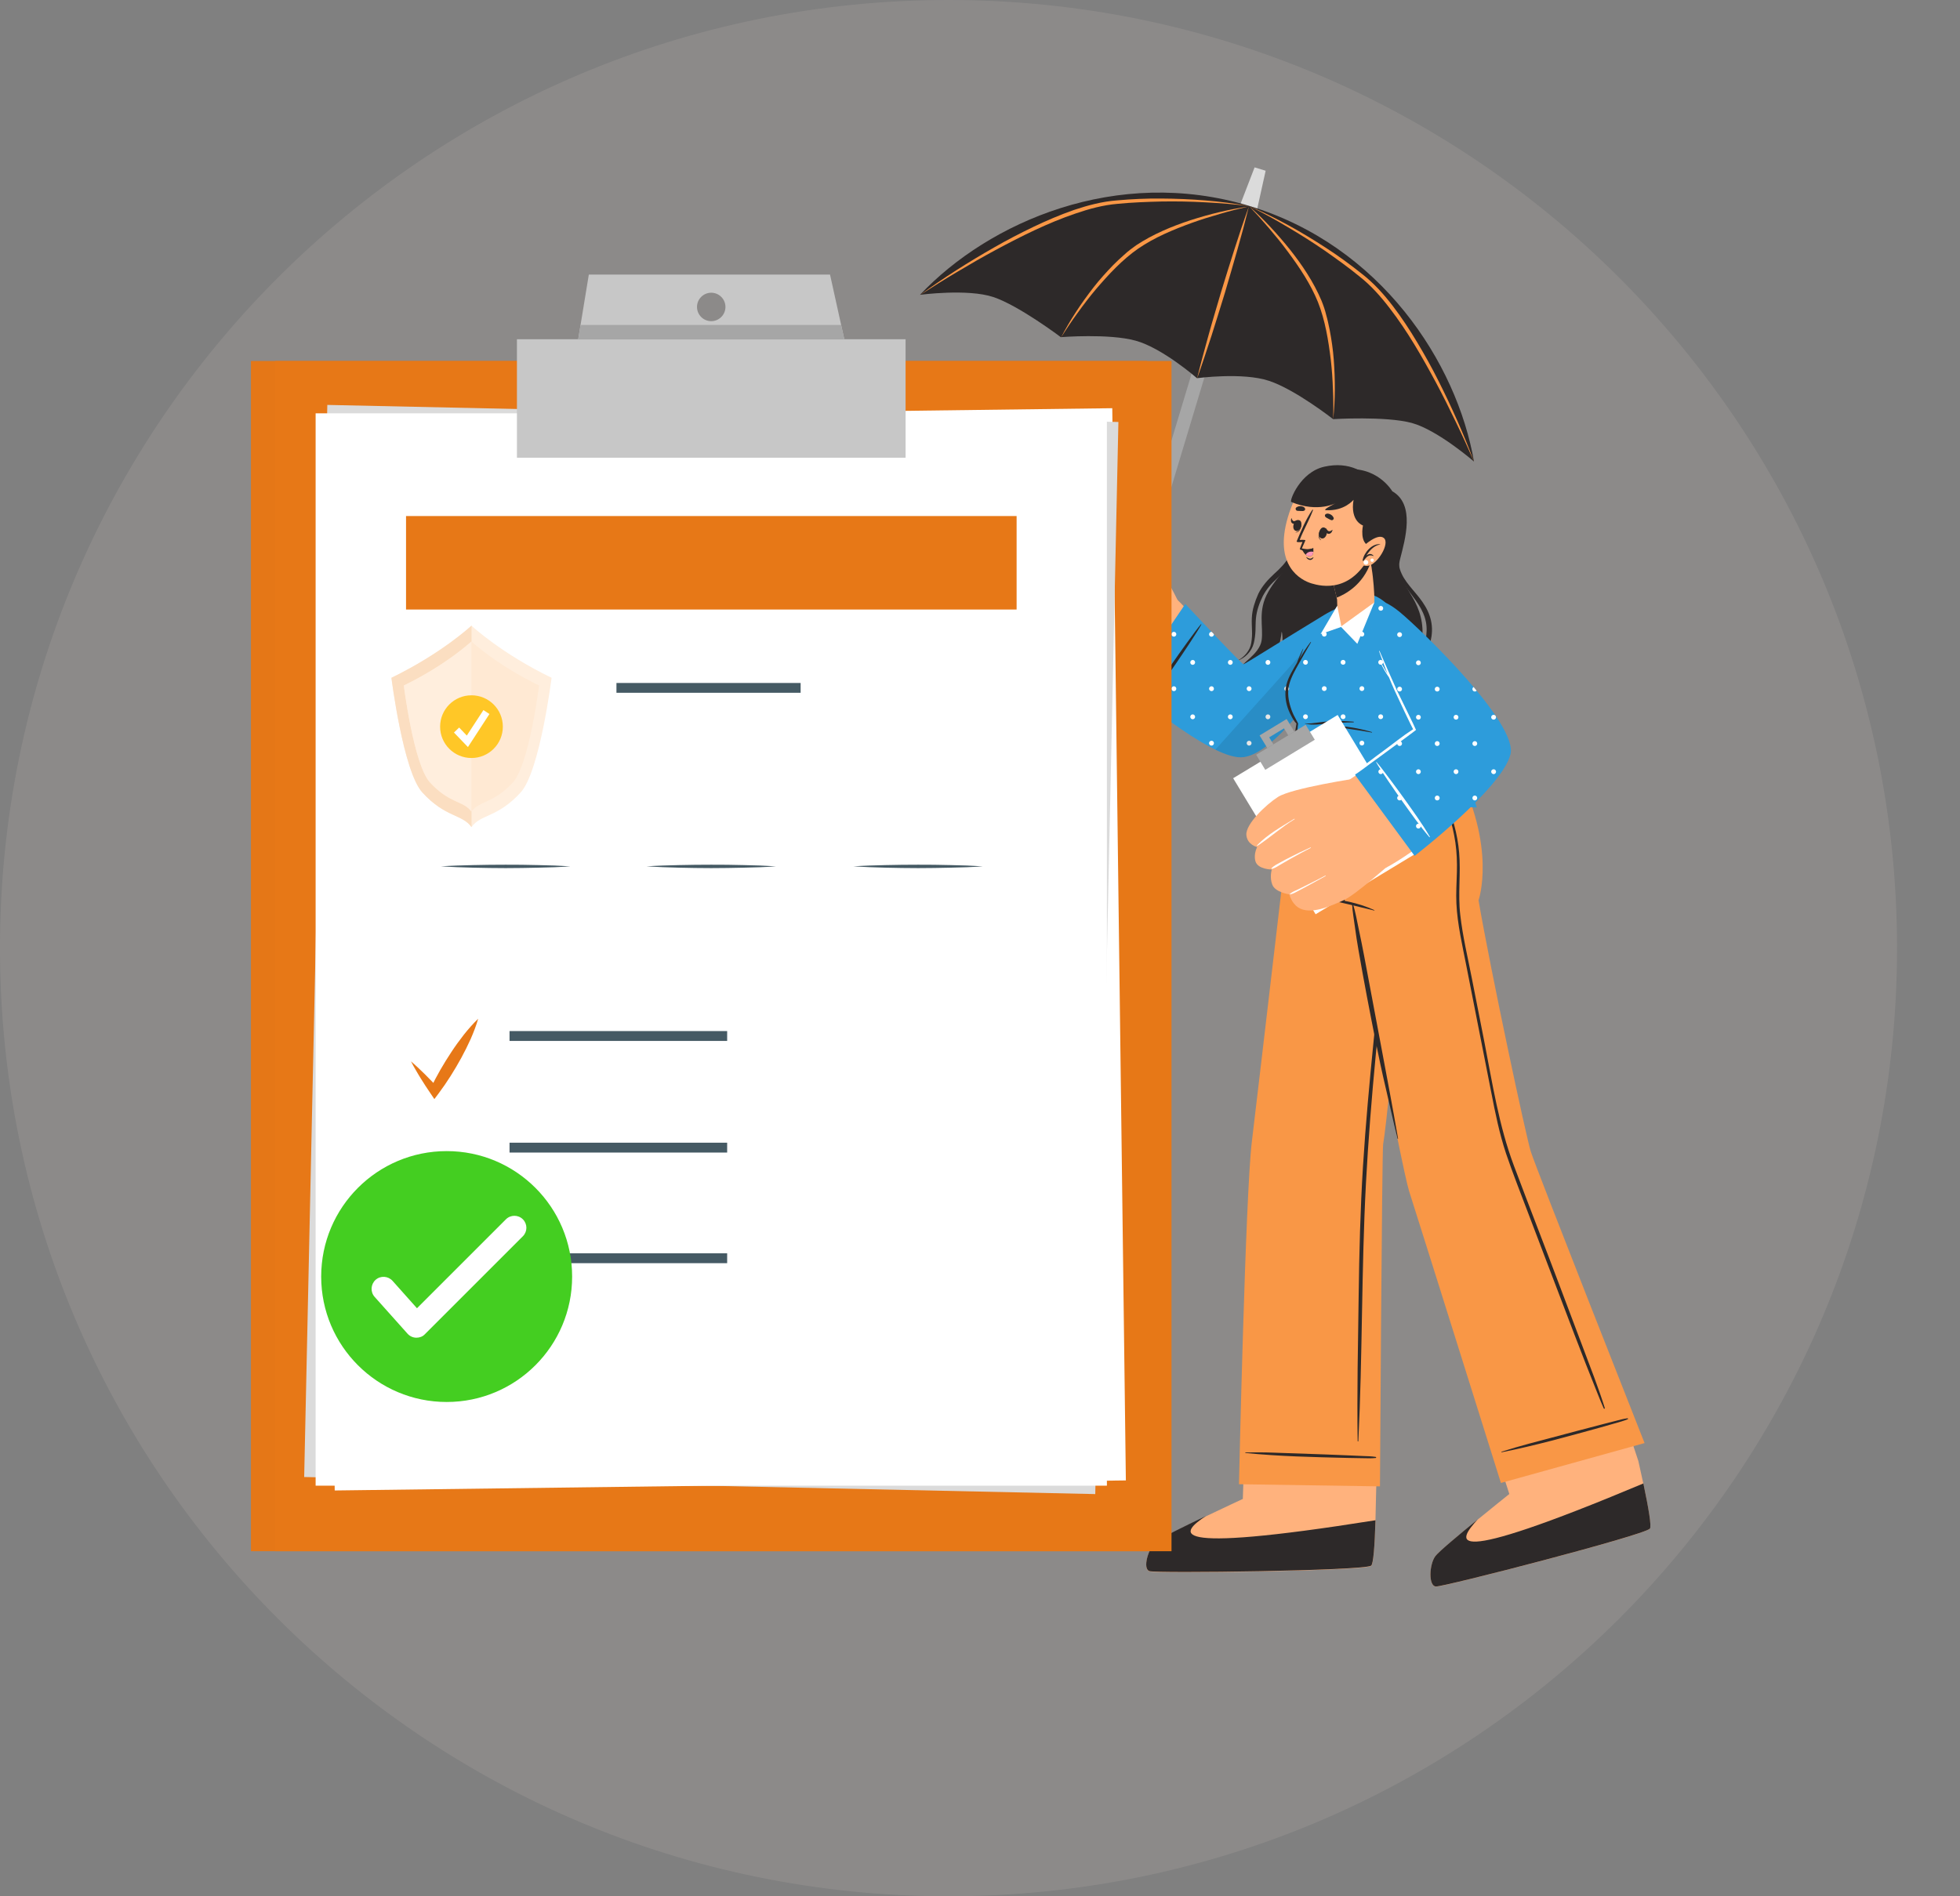 <svg width="31" height="30" viewBox="0 0 31 30" fill="none" xmlns="http://www.w3.org/2000/svg">
<rect x="0" y="0" width="31" height="30" fill="#808080" stroke="none"/>
<path opacity="0.1" d="M15.002 30C23.288 30 30.004 23.284 30.004 15C30.004 6.716 23.288 0 15.002 0C6.717 0 0 6.716 0 15C0 23.284 6.717 30 15.002 30Z" fill="#FFEEDD"/>
<path d="M18.18 24.86C18.295 24.897 21.562 24.855 21.685 24.774C21.733 24.744 21.754 24.268 21.763 23.692C21.763 23.686 21.817 21.562 21.817 21.562L19.727 21.584L19.657 23.714C19.657 23.714 18.414 24.289 18.288 24.392C18.162 24.493 18.065 24.823 18.18 24.86Z" fill="#FFB27D"/>
<path d="M21.755 24.051C21.743 24.453 21.722 24.747 21.685 24.77C21.562 24.851 18.294 24.893 18.18 24.856C18.066 24.82 18.162 24.49 18.287 24.387C18.354 24.333 18.731 24.147 19.073 23.984C18.697 24.234 18.294 24.602 21.755 24.051Z" fill="#2D2929"/>
<path d="M19.219 23.937C19.227 23.935 19.232 23.932 19.232 23.93C19.232 23.93 19.227 23.933 19.219 23.937Z" fill="#CC0022"/>
<path d="M22.488 12.148C22.488 12.148 21.956 17.682 21.876 18.103C21.858 18.199 21.826 23.515 21.826 23.515L19.596 23.481C19.596 23.481 19.697 18.908 19.799 18.067C19.901 17.225 20.494 12.148 20.494 12.148H22.488Z" fill="#F99746"/>
<path d="M21.758 23.049C21.693 23.038 21.624 23.038 21.557 23.035C21.49 23.032 21.423 23.029 21.356 23.026C21.224 23.02 21.092 23.015 20.96 23.01C20.691 23.001 20.422 22.991 20.154 22.982C20.003 22.976 19.851 22.976 19.7 22.978C19.694 22.978 19.694 22.986 19.699 22.987C20.234 23.041 20.774 23.052 21.311 23.065C21.387 23.067 21.464 23.068 21.541 23.069C21.614 23.07 21.688 23.074 21.76 23.066C21.77 23.064 21.766 23.051 21.758 23.049Z" fill="#2D2929"/>
<path d="M22.188 12.392C22.025 13.741 21.863 15.091 21.728 16.443C21.661 17.114 21.599 17.785 21.557 18.458C21.515 19.137 21.498 19.816 21.489 20.495C21.479 21.262 21.461 22.031 21.473 22.799C21.473 22.806 21.484 22.806 21.484 22.799C21.551 21.441 21.532 20.082 21.604 18.725C21.676 17.367 21.823 16.016 21.973 14.664C22.056 13.908 22.134 13.151 22.213 12.395C22.213 12.381 22.189 12.378 22.188 12.392Z" fill="#2D2929"/>
<path d="M22.71 25.101C22.83 25.109 25.994 24.293 26.094 24.185C26.133 24.145 26.041 23.677 25.913 23.115C25.912 23.109 25.248 21.102 25.248 21.102L23.222 21.619L23.872 23.636C23.872 23.636 22.801 24.49 22.703 24.62C22.606 24.749 22.59 25.092 22.71 25.101Z" fill="#FFB27D"/>
<path d="M25.992 23.469C26.075 23.862 26.124 24.152 26.095 24.184C25.994 24.291 22.83 25.108 22.71 25.099C22.59 25.091 22.605 24.748 22.703 24.618C22.755 24.549 23.077 24.279 23.37 24.04C23.065 24.373 22.761 24.826 25.992 23.469Z" fill="#2D2929"/>
<path d="M23.739 23.461L26.011 22.83C26.011 22.83 24.307 18.515 24.212 18.22C24.142 18.005 23.582 15.387 23.385 14.244C23.385 14.244 23.68 13.409 23.02 12.148H20.494C20.494 12.148 20.589 13.455 20.892 14.217C20.892 14.217 21.042 14.219 21.386 14.312C21.386 14.312 22.168 18.471 22.287 18.845C22.544 19.652 23.739 23.461 23.739 23.461Z" fill="#F99746"/>
<path d="M21.846 16.561C21.755 16.079 21.665 15.597 21.574 15.114C21.549 14.978 21.52 14.842 21.492 14.707C21.464 14.572 21.439 14.434 21.4 14.302C21.398 14.294 21.384 14.296 21.385 14.305C21.392 14.428 21.415 14.55 21.431 14.673C21.447 14.792 21.465 14.911 21.486 15.029C21.527 15.272 21.573 15.514 21.618 15.757C21.711 16.24 21.802 16.725 21.915 17.204C21.978 17.474 22.037 17.745 22.104 18.014C22.105 18.02 22.114 18.017 22.112 18.011C22.028 17.527 21.937 17.044 21.846 16.561Z" fill="#2D2929"/>
<path d="M21.314 13.766C21.349 13.682 21.321 13.585 21.306 13.5C21.286 13.391 21.267 13.283 21.247 13.174C21.202 12.93 21.153 12.686 21.1 12.443C21.099 12.44 21.095 12.441 21.095 12.443C21.119 12.638 21.145 12.832 21.174 13.026C21.202 13.221 21.24 13.415 21.263 13.61C21.271 13.674 21.266 13.798 21.174 13.799C21.097 13.799 21.05 13.684 21.025 13.627C20.951 13.457 20.921 13.271 20.884 13.091C20.839 12.876 20.802 12.659 20.765 12.442C20.764 12.435 20.751 12.437 20.752 12.444C20.765 12.66 20.793 12.873 20.828 13.086C20.861 13.288 20.893 13.501 20.977 13.689C21.009 13.759 21.054 13.846 21.136 13.868C21.148 13.872 21.16 13.873 21.171 13.873C21.178 13.937 21.188 14.001 21.201 14.065C21.215 14.13 21.229 14.199 21.253 14.261C21.256 14.27 21.269 14.267 21.268 14.259H21.269C21.266 14.193 21.252 14.127 21.239 14.062C21.227 13.997 21.21 13.934 21.191 13.871C21.246 13.863 21.292 13.82 21.314 13.766Z" fill="#2D2929"/>
<path d="M21.738 14.399C21.612 14.34 21.473 14.297 21.337 14.266C21.201 14.235 21.073 14.222 20.934 14.211C20.929 14.21 20.928 14.219 20.933 14.22C21.068 14.241 21.602 14.372 21.735 14.405C21.739 14.406 21.742 14.401 21.738 14.399Z" fill="#2D2929"/>
<path d="M25.033 21.309C24.912 20.988 24.791 20.666 24.67 20.346C24.43 19.709 24.182 19.075 23.943 18.438C23.707 17.809 23.605 17.14 23.477 16.482C23.411 16.147 23.346 15.811 23.279 15.476C23.214 15.144 23.134 14.811 23.096 14.474C23.057 14.145 23.107 13.815 23.078 13.486C23.052 13.191 22.973 12.903 22.846 12.638C22.813 12.57 22.778 12.505 22.739 12.441C22.734 12.433 22.723 12.44 22.727 12.448C22.875 12.723 22.974 13.021 23.019 13.331C23.041 13.485 23.047 13.64 23.043 13.795C23.039 13.962 23.027 14.127 23.035 14.294C23.051 14.626 23.129 14.954 23.192 15.279C23.257 15.611 23.323 15.943 23.388 16.275C23.454 16.61 23.52 16.945 23.586 17.281C23.649 17.607 23.715 17.933 23.82 18.249C23.927 18.565 24.051 18.876 24.169 19.189C24.291 19.509 24.412 19.83 24.535 20.151C24.779 20.789 25.018 21.429 25.274 22.063C25.303 22.137 25.334 22.21 25.366 22.283C25.37 22.293 25.386 22.285 25.382 22.275C25.28 21.949 25.153 21.63 25.033 21.309Z" fill="#2D2929"/>
<path d="M25.74 22.438C25.674 22.446 25.608 22.465 25.543 22.482C25.478 22.498 25.413 22.514 25.348 22.532C25.22 22.565 25.092 22.598 24.965 22.632C24.705 22.701 24.445 22.77 24.185 22.839C24.039 22.878 23.894 22.921 23.75 22.966C23.744 22.968 23.746 22.976 23.752 22.975C24.279 22.871 24.799 22.725 25.317 22.582C25.391 22.562 25.465 22.54 25.538 22.519C25.608 22.498 25.68 22.481 25.746 22.452C25.755 22.449 25.748 22.436 25.74 22.438Z" fill="#2D2929"/>
<path d="M19.668 10.532C19.696 10.539 19.826 10.571 20.016 10.618C20.11 10.511 20.235 10.313 20.27 10.001C20.275 9.949 20.33 10.265 20.193 10.662C20.56 10.752 21.059 10.876 21.496 10.979C21.542 10.81 21.593 10.655 21.593 10.655C21.581 10.782 21.583 10.899 21.591 11.002C21.651 11.017 21.709 11.03 21.766 11.043C21.812 10.775 21.96 10.322 21.96 10.322C21.928 10.653 21.974 10.933 22.014 11.101C22.293 11.163 22.477 11.2 22.468 11.184C22.154 10.607 22.523 10.398 22.498 9.946C22.468 9.404 22.046 9.226 22.144 8.846C22.223 8.537 22.387 7.98 22.021 7.772C22.021 7.772 21.778 7.351 21.233 7.432C20.558 7.533 20.591 8.548 20.506 8.733C20.383 8.999 20.229 9.068 20.059 9.364C19.887 9.664 19.986 9.91 19.954 10.133C19.921 10.353 19.598 10.516 19.668 10.532Z" fill="#2D2929"/>
<path d="M22.494 11.119C22.457 11.021 22.428 10.919 22.419 10.817C22.409 10.715 22.444 10.621 22.486 10.524C22.527 10.429 22.573 10.332 22.605 10.228C22.636 10.124 22.657 10.012 22.646 9.901C22.636 9.789 22.596 9.68 22.539 9.587C22.483 9.492 22.413 9.411 22.345 9.331C22.278 9.25 22.211 9.17 22.169 9.077C22.125 8.984 22.109 8.879 22.119 8.773C22.092 8.875 22.096 8.989 22.134 9.091C22.17 9.194 22.233 9.285 22.296 9.369C22.359 9.455 22.423 9.536 22.472 9.625C22.521 9.714 22.555 9.809 22.562 9.908C22.57 10.006 22.556 10.106 22.527 10.204C22.499 10.303 22.458 10.399 22.422 10.499C22.404 10.55 22.387 10.602 22.377 10.656C22.366 10.711 22.367 10.768 22.377 10.822C22.398 10.929 22.44 11.029 22.494 11.119Z" fill="#2D2929"/>
<path d="M20.801 7.711C20.727 7.818 20.68 7.942 20.634 8.064C20.59 8.187 20.553 8.312 20.517 8.436L20.461 8.622C20.442 8.684 20.422 8.741 20.393 8.796C20.336 8.905 20.248 8.993 20.151 9.08C20.104 9.124 20.056 9.171 20.013 9.224C19.97 9.276 19.932 9.333 19.902 9.394C19.874 9.456 19.851 9.518 19.832 9.583C19.813 9.647 19.802 9.714 19.799 9.781C19.796 9.849 19.801 9.914 19.802 9.978C19.805 10.041 19.801 10.105 19.791 10.167C19.773 10.29 19.682 10.397 19.566 10.455C19.689 10.414 19.797 10.309 19.83 10.176C19.846 10.111 19.854 10.045 19.857 9.979C19.86 9.912 19.858 9.848 19.864 9.786C19.875 9.663 19.918 9.541 19.973 9.43C20.002 9.376 20.036 9.324 20.076 9.276C20.116 9.229 20.161 9.185 20.209 9.142C20.256 9.098 20.305 9.053 20.349 9.001C20.393 8.95 20.433 8.894 20.464 8.832C20.494 8.771 20.515 8.705 20.532 8.643C20.55 8.579 20.565 8.516 20.581 8.453C20.611 8.327 20.64 8.201 20.674 8.076C20.707 7.952 20.744 7.827 20.801 7.711Z" fill="#2D2929"/>
<path d="M21.428 10.026C21.053 10.542 20.224 11.865 19.587 11.912C19.074 11.951 17.986 10.905 17.703 10.623C17.518 10.439 18.421 9.305 18.621 9.489C18.879 9.726 19.514 10.571 19.651 10.571C19.727 10.571 20.181 10.297 21.062 9.707C21.405 9.477 21.652 9.718 21.428 10.026Z" fill="#FFB27D"/>
<path d="M17.015 10.11C17.196 10.362 17.768 10.733 17.941 10.769C18.113 10.805 18.776 9.853 18.721 9.68C18.667 9.507 17.991 8.706 17.686 8.621C17.38 8.536 16.827 9.849 17.015 10.11Z" fill="#FFB27D"/>
<path d="M17.093 11.736L17.295 11.797L19.668 3.916L19.466 3.855L17.093 11.736Z" fill="#A6A6A6"/>
<path d="M19.547 3.416L19.84 3.504L20.018 2.701L19.843 2.648L19.547 3.416Z" fill="#DBDBDB"/>
<path d="M16.181 12.677C16.722 12.839 17.132 12.504 17.258 12.088L17.419 11.554L17.124 11.465L16.963 11.999C16.903 12.201 16.688 12.508 16.27 12.382C15.898 12.27 15.89 11.866 15.944 11.686L16.096 11.182L15.801 11.094L15.649 11.598C15.608 11.735 15.59 11.959 15.664 12.177C15.749 12.428 15.928 12.6 16.181 12.677Z" fill="#2D2929"/>
<path d="M14.551 4.664C14.551 4.664 15.303 4.564 15.71 4.699C16.116 4.834 16.778 5.334 16.778 5.334C16.778 5.334 17.536 5.273 17.959 5.389C18.382 5.503 18.932 5.983 18.932 5.983C18.932 5.983 19.655 5.886 20.071 6.025C20.487 6.162 21.085 6.631 21.085 6.631C21.085 6.631 21.914 6.58 22.328 6.691C22.741 6.804 23.313 7.302 23.313 7.302C23.041 5.738 21.841 3.884 19.753 3.256C17.664 2.627 15.64 3.51 14.551 4.664Z" fill="#2D2929"/>
<path d="M14.551 4.667C14.746 4.542 14.942 4.418 15.142 4.3C15.341 4.181 15.541 4.066 15.745 3.956C16.153 3.737 16.568 3.529 17.005 3.38C17.223 3.305 17.446 3.244 17.674 3.225C17.904 3.202 18.135 3.194 18.366 3.188C18.598 3.184 18.829 3.188 19.061 3.201C19.292 3.212 19.523 3.231 19.753 3.26C19.297 3.178 18.831 3.144 18.366 3.141C18.134 3.139 17.901 3.149 17.669 3.17C17.435 3.187 17.206 3.248 16.985 3.322C16.765 3.399 16.55 3.491 16.341 3.591C16.131 3.692 15.924 3.799 15.723 3.915C15.318 4.145 14.926 4.395 14.551 4.667Z" fill="#F99746"/>
<path d="M16.779 5.344C16.863 5.21 16.95 5.079 17.043 4.952C17.135 4.824 17.23 4.699 17.331 4.579C17.534 4.342 17.75 4.108 18.004 3.932C18.261 3.756 18.553 3.634 18.848 3.527C18.995 3.474 19.145 3.427 19.296 3.384C19.447 3.339 19.599 3.301 19.753 3.266C19.441 3.312 19.133 3.386 18.832 3.483C18.532 3.581 18.236 3.705 17.969 3.881C17.904 3.927 17.839 3.976 17.781 4.03C17.72 4.082 17.663 4.138 17.607 4.193C17.497 4.307 17.39 4.425 17.293 4.55C17.1 4.799 16.924 5.063 16.779 5.344Z" fill="#F99746"/>
<path d="M18.932 5.992C19.012 5.768 19.086 5.543 19.16 5.317C19.233 5.091 19.301 4.864 19.372 4.637C19.438 4.41 19.506 4.182 19.57 3.954L19.665 3.611C19.694 3.495 19.725 3.381 19.753 3.266C19.712 3.377 19.675 3.49 19.636 3.602L19.525 3.941C19.452 4.166 19.383 4.394 19.313 4.62C19.247 4.848 19.177 5.075 19.114 5.304C19.051 5.532 18.988 5.761 18.932 5.992Z" fill="#F99746"/>
<path d="M23.314 7.304C23.151 6.869 22.962 6.444 22.753 6.029C22.649 5.821 22.536 5.618 22.416 5.418C22.297 5.219 22.169 5.023 22.027 4.838C21.885 4.653 21.727 4.477 21.541 4.333C21.359 4.188 21.171 4.05 20.976 3.924C20.587 3.67 20.18 3.442 19.754 3.258C19.962 3.36 20.166 3.472 20.364 3.591C20.563 3.708 20.759 3.832 20.95 3.963C21.139 4.096 21.328 4.23 21.506 4.377C21.686 4.519 21.839 4.692 21.979 4.875C22.261 5.24 22.492 5.644 22.711 6.051C22.82 6.255 22.924 6.463 23.024 6.672C23.125 6.88 23.221 7.091 23.314 7.304Z" fill="#F99746"/>
<path d="M21.086 6.633C21.12 6.319 21.119 6.002 21.095 5.687C21.083 5.529 21.06 5.372 21.03 5.216C21.014 5.138 20.998 5.06 20.976 4.984C20.958 4.907 20.931 4.83 20.901 4.756C20.776 4.461 20.598 4.195 20.402 3.948C20.204 3.701 19.989 3.469 19.754 3.258C19.862 3.372 19.968 3.489 20.07 3.609C20.172 3.729 20.272 3.85 20.365 3.977C20.552 4.228 20.728 4.491 20.845 4.779C20.959 5.067 21.01 5.381 21.048 5.691C21.066 5.847 21.077 6.004 21.082 6.161C21.09 6.318 21.09 6.475 21.086 6.633Z" fill="#F99746"/>
<path d="M17.957 8.79C18.01 8.946 17.797 8.92 17.797 8.92C17.797 8.92 18.096 9.031 18.089 9.213C18.082 9.389 17.824 9.349 17.806 9.346C17.821 9.351 18.094 9.461 18.068 9.643C18.041 9.832 17.79 9.748 17.773 9.742C17.787 9.752 17.957 9.892 17.907 10.026C17.819 10.255 17.372 9.91 17.176 9.943C17.176 9.943 17.195 10.282 17.193 10.292C17.193 10.292 16.761 9.971 16.731 9.704C16.715 9.563 16.843 9.52 16.843 9.52C16.843 9.52 16.692 9.432 16.708 9.288C16.716 9.215 16.841 9.162 16.841 9.162C16.841 9.162 16.724 9.087 16.746 8.96C16.763 8.858 16.886 8.821 16.886 8.821C16.886 8.821 16.807 8.696 16.858 8.598C16.962 8.401 17.842 8.457 17.957 8.79Z" fill="#FFB27D"/>
<path d="M16.905 8.809C16.902 8.809 16.901 8.805 16.904 8.805C17.198 8.753 17.537 8.786 17.808 8.917C17.817 8.921 17.814 8.937 17.803 8.935C17.498 8.853 17.222 8.804 16.905 8.809Z" fill="#2D2929"/>
<path d="M16.838 9.159C16.835 9.159 16.835 9.153 16.838 9.153C17.142 9.1 17.523 9.148 17.817 9.336C17.826 9.343 17.829 9.359 17.817 9.352C17.613 9.242 17.124 9.153 16.838 9.159Z" fill="#2D2929"/>
<path d="M17.79 9.76C17.502 9.59 17.188 9.531 16.856 9.516C16.852 9.516 16.853 9.509 16.856 9.509C17.02 9.472 17.23 9.503 17.392 9.542C17.547 9.578 17.679 9.643 17.796 9.75C17.801 9.754 17.796 9.763 17.79 9.76Z" fill="#2D2929"/>
<path d="M17.798 8.922C17.854 8.949 17.907 8.98 17.956 9.016C18.004 9.053 18.051 9.096 18.071 9.149C18.082 9.175 18.084 9.203 18.074 9.229C18.064 9.254 18.048 9.278 18.027 9.296C17.986 9.331 17.924 9.338 17.871 9.329L17.738 9.306L17.855 9.374C17.906 9.403 17.956 9.441 17.994 9.485C18.033 9.53 18.059 9.583 18.052 9.636C18.045 9.691 18.01 9.733 17.956 9.741C17.903 9.75 17.84 9.738 17.787 9.719L17.637 9.664L17.76 9.764C17.794 9.792 17.826 9.825 17.852 9.86C17.877 9.895 17.897 9.935 17.898 9.974C17.899 10.012 17.878 10.052 17.845 10.068C17.811 10.085 17.764 10.083 17.72 10.077C17.63 10.063 17.542 10.03 17.453 10.002C17.409 9.988 17.364 9.973 17.319 9.96C17.274 9.949 17.226 9.936 17.18 9.944C17.227 9.941 17.271 9.958 17.315 9.972C17.359 9.988 17.402 10.006 17.445 10.024C17.532 10.06 17.619 10.095 17.714 10.114C17.761 10.123 17.812 10.13 17.864 10.108C17.918 10.085 17.948 10.028 17.947 9.973C17.946 9.917 17.921 9.87 17.893 9.829C17.864 9.789 17.832 9.753 17.793 9.721L17.766 9.767C17.83 9.791 17.895 9.806 17.966 9.795C18.002 9.789 18.038 9.772 18.064 9.742C18.089 9.713 18.102 9.677 18.106 9.641C18.115 9.567 18.077 9.499 18.033 9.451C17.988 9.401 17.936 9.363 17.878 9.33L17.862 9.375C17.93 9.384 18.001 9.371 18.053 9.324C18.079 9.3 18.096 9.27 18.107 9.238C18.118 9.205 18.113 9.167 18.099 9.137C18.07 9.076 18.017 9.036 17.966 9.002C17.913 8.97 17.856 8.943 17.798 8.922Z" fill="#2D2929"/>
<path d="M18.685 9.617C18.685 9.617 18.016 8.146 17.673 8.604C17.57 8.74 17.313 9.422 17.449 9.477C17.625 9.547 17.785 9.283 17.859 9.101C17.859 9.101 18.006 9.528 18.335 9.514C18.541 9.506 18.685 9.617 18.685 9.617Z" fill="#FFB27D"/>
<path d="M17.702 8.57C17.654 8.617 17.619 8.676 17.586 8.734C17.554 8.794 17.527 8.855 17.502 8.918C17.455 9.044 17.412 9.17 17.387 9.305C17.381 9.339 17.376 9.374 17.38 9.412C17.383 9.431 17.388 9.452 17.399 9.47C17.404 9.479 17.41 9.487 17.42 9.496C17.43 9.504 17.44 9.51 17.449 9.513C17.489 9.529 17.531 9.526 17.567 9.514C17.603 9.501 17.634 9.481 17.662 9.458C17.716 9.412 17.757 9.354 17.791 9.295C17.826 9.236 17.853 9.174 17.879 9.111L17.836 9.11C17.854 9.159 17.878 9.204 17.905 9.248C17.931 9.292 17.963 9.333 17.997 9.37C18.033 9.407 18.073 9.439 18.118 9.464C18.162 9.489 18.211 9.506 18.261 9.512C18.213 9.499 18.167 9.478 18.127 9.45C18.086 9.422 18.051 9.387 18.019 9.35C17.988 9.312 17.961 9.272 17.938 9.229C17.914 9.186 17.894 9.14 17.88 9.096L17.862 9.038L17.837 9.093C17.809 9.153 17.782 9.213 17.746 9.267C17.712 9.322 17.674 9.376 17.626 9.415C17.581 9.453 17.519 9.481 17.471 9.461C17.428 9.448 17.43 9.374 17.44 9.312C17.449 9.249 17.465 9.184 17.481 9.12C17.498 9.056 17.515 8.992 17.536 8.929C17.579 8.805 17.622 8.677 17.702 8.57Z" fill="#2D2929"/>
<path d="M18.747 9.555L17.842 10.89C17.842 10.89 19.11 11.985 19.625 11.981C20.141 11.977 20.902 10.814 21.291 10.312C21.701 9.782 21.604 9.328 20.937 9.733C20.27 10.138 19.694 10.504 19.668 10.508C19.642 10.514 18.747 9.555 18.747 9.555Z" fill="#2D9CDB"/>
<path d="M21.282 9.618C21.282 9.639 21.265 9.656 21.243 9.656C21.222 9.656 21.205 9.639 21.205 9.618C21.205 9.612 21.206 9.606 21.209 9.601C21.228 9.595 21.247 9.59 21.265 9.586C21.275 9.593 21.282 9.605 21.282 9.618ZM18.269 10.441C18.248 10.441 18.231 10.459 18.231 10.479C18.231 10.501 18.248 10.518 18.269 10.518C18.29 10.518 18.308 10.5 18.308 10.479C18.308 10.458 18.29 10.441 18.269 10.441ZM18.864 10.441C18.843 10.441 18.826 10.459 18.826 10.479C18.826 10.501 18.843 10.518 18.864 10.518C18.885 10.518 18.902 10.5 18.902 10.479C18.902 10.458 18.885 10.441 18.864 10.441ZM19.459 10.441C19.438 10.441 19.421 10.459 19.421 10.479C19.421 10.501 19.438 10.518 19.459 10.518C19.48 10.518 19.497 10.5 19.497 10.479C19.497 10.458 19.48 10.441 19.459 10.441ZM20.054 10.441C20.032 10.441 20.016 10.459 20.016 10.479C20.016 10.501 20.033 10.518 20.054 10.518C20.075 10.518 20.092 10.5 20.092 10.479C20.092 10.458 20.075 10.441 20.054 10.441ZM20.648 10.441C20.627 10.441 20.61 10.459 20.61 10.479C20.61 10.501 20.627 10.518 20.648 10.518C20.67 10.518 20.686 10.5 20.686 10.479C20.687 10.458 20.67 10.441 20.648 10.441ZM18.567 9.996C18.545 9.996 18.529 10.013 18.529 10.034C18.529 10.056 18.546 10.072 18.567 10.072C18.588 10.072 18.605 10.055 18.605 10.034C18.605 10.013 18.588 9.996 18.567 9.996ZM19.164 9.996H19.162C19.14 9.996 19.123 10.013 19.123 10.035C19.123 10.056 19.14 10.073 19.162 10.073C19.183 10.073 19.2 10.056 19.2 10.035V10.034C19.188 10.021 19.175 10.009 19.164 9.996ZM20.946 9.996C20.924 9.996 20.907 10.013 20.907 10.034C20.907 10.056 20.925 10.072 20.946 10.072C20.966 10.072 20.984 10.055 20.984 10.034C20.985 10.013 20.967 9.996 20.946 9.996ZM17.972 10.857C17.95 10.857 17.934 10.875 17.934 10.896C17.934 10.917 17.951 10.934 17.972 10.934C17.993 10.934 18.01 10.917 18.01 10.896C18.01 10.875 17.993 10.857 17.972 10.857ZM18.864 11.302C18.843 11.302 18.826 11.319 18.826 11.34C18.826 11.362 18.843 11.379 18.864 11.379C18.885 11.379 18.902 11.361 18.902 11.34C18.902 11.319 18.885 11.302 18.864 11.302ZM19.459 11.302C19.438 11.302 19.421 11.319 19.421 11.34C19.421 11.362 19.438 11.379 19.459 11.379C19.48 11.379 19.497 11.361 19.497 11.34C19.497 11.319 19.48 11.302 19.459 11.302ZM20.054 11.302C20.032 11.302 20.016 11.319 20.016 11.34C20.016 11.362 20.033 11.379 20.054 11.379C20.075 11.379 20.092 11.361 20.092 11.34C20.092 11.319 20.075 11.302 20.054 11.302ZM18.567 10.857C18.545 10.857 18.529 10.875 18.529 10.896C18.529 10.917 18.546 10.934 18.567 10.934C18.588 10.934 18.605 10.917 18.605 10.896C18.605 10.875 18.588 10.857 18.567 10.857ZM19.162 10.857C19.14 10.857 19.123 10.875 19.123 10.896C19.123 10.917 19.141 10.934 19.162 10.934C19.183 10.934 19.2 10.917 19.2 10.896C19.2 10.875 19.183 10.857 19.162 10.857ZM19.756 10.857C19.735 10.857 19.718 10.875 19.718 10.896C19.718 10.917 19.736 10.934 19.756 10.934C19.777 10.934 19.795 10.917 19.795 10.896C19.795 10.875 19.777 10.857 19.756 10.857ZM20.351 10.857C20.329 10.857 20.312 10.875 20.312 10.896C20.312 10.917 20.33 10.934 20.351 10.934C20.372 10.934 20.389 10.917 20.389 10.896C20.39 10.875 20.372 10.857 20.351 10.857ZM19.162 11.719C19.14 11.719 19.123 11.736 19.123 11.757C19.123 11.779 19.141 11.796 19.162 11.796C19.183 11.796 19.2 11.778 19.2 11.757C19.2 11.736 19.183 11.719 19.162 11.719ZM19.756 11.719C19.735 11.719 19.718 11.736 19.718 11.757C19.718 11.779 19.736 11.796 19.756 11.796C19.777 11.796 19.795 11.778 19.795 11.757C19.795 11.736 19.777 11.719 19.756 11.719Z" fill="white"/>
<path d="M18.608 10.485C18.677 10.385 18.946 9.985 19.001 9.879C19.003 9.876 18.998 9.874 18.995 9.876C18.915 9.966 18.634 10.361 18.566 10.46C18.428 10.659 18.287 10.858 18.169 11.069C18.166 11.073 18.172 11.078 18.175 11.074C18.333 10.889 18.469 10.685 18.608 10.485Z" fill="#2D2929"/>
<path opacity="0.1" d="M21.291 10.313C20.902 10.814 20.141 11.978 19.626 11.981C19.518 11.982 19.378 11.935 19.223 11.86L21.26 9.59C21.623 9.507 21.622 9.885 21.291 10.313Z" fill="black"/>
<path d="M20.364 12.67L23.357 12.774C23.357 12.774 22.615 10.275 21.991 9.608C21.708 9.305 21.43 9.352 21.195 9.546C21.137 9.595 20.41 10.518 20.348 10.839C20.294 11.123 20.525 11.439 20.525 11.439L20.364 12.67Z" fill="#2D9CDB"/>
<path d="M21.408 11.417C21.281 11.407 21.153 11.402 21.025 11.411C20.962 11.416 20.899 11.423 20.836 11.432C20.805 11.436 20.774 11.439 20.742 11.443C20.71 11.446 20.676 11.448 20.643 11.443C20.64 11.443 20.64 11.447 20.642 11.448C20.674 11.454 20.703 11.461 20.735 11.463C20.765 11.465 20.796 11.464 20.826 11.463C20.891 11.459 20.954 11.451 21.019 11.447C21.149 11.438 21.278 11.428 21.408 11.428C21.414 11.428 21.414 11.418 21.408 11.417Z" fill="#2D2929"/>
<path d="M21.698 11.581C21.597 11.552 21.493 11.527 21.39 11.51C21.337 11.501 21.285 11.495 21.233 11.491C21.208 11.488 21.183 11.487 21.158 11.486C21.13 11.484 21.102 11.486 21.075 11.484C21.072 11.484 21.071 11.488 21.074 11.489C21.1 11.491 21.126 11.498 21.152 11.502C21.178 11.506 21.203 11.511 21.23 11.514C21.282 11.523 21.333 11.531 21.386 11.539C21.49 11.554 21.593 11.57 21.697 11.589C21.701 11.591 21.703 11.583 21.698 11.581Z" fill="#2D2929"/>
<path d="M21.281 9.616C21.281 9.638 21.264 9.655 21.243 9.655C21.222 9.655 21.205 9.637 21.205 9.616C21.205 9.595 21.222 9.578 21.243 9.578C21.264 9.578 21.281 9.596 21.281 9.616ZM21.837 9.578C21.816 9.578 21.799 9.596 21.799 9.616C21.799 9.638 21.817 9.655 21.837 9.655C21.858 9.655 21.876 9.637 21.876 9.616C21.876 9.596 21.859 9.578 21.837 9.578ZM20.648 10.44C20.626 10.44 20.61 10.457 20.61 10.478C20.61 10.499 20.627 10.516 20.648 10.516C20.669 10.516 20.686 10.499 20.686 10.478C20.687 10.457 20.669 10.44 20.648 10.44ZM21.243 10.44C21.221 10.44 21.204 10.457 21.204 10.478C21.204 10.499 21.222 10.516 21.243 10.516C21.264 10.516 21.281 10.499 21.281 10.478C21.281 10.457 21.264 10.44 21.243 10.44ZM21.837 10.44C21.816 10.44 21.799 10.457 21.799 10.478C21.799 10.499 21.817 10.516 21.837 10.516C21.858 10.516 21.876 10.499 21.876 10.478C21.876 10.457 21.859 10.44 21.837 10.44ZM22.432 10.44C22.411 10.44 22.394 10.457 22.394 10.478C22.394 10.499 22.412 10.516 22.432 10.516C22.453 10.516 22.471 10.499 22.471 10.478C22.471 10.457 22.454 10.44 22.432 10.44ZM20.945 9.994C20.924 9.994 20.907 10.012 20.907 10.033C20.907 10.054 20.924 10.071 20.945 10.071C20.966 10.071 20.983 10.054 20.983 10.033C20.984 10.012 20.967 9.994 20.945 9.994ZM21.54 9.994C21.519 9.994 21.502 10.012 21.502 10.033C21.502 10.054 21.519 10.071 21.54 10.071C21.561 10.071 21.578 10.054 21.578 10.033C21.578 10.012 21.561 9.994 21.54 9.994ZM22.135 9.994C22.113 9.994 22.097 10.012 22.097 10.033C22.097 10.054 22.114 10.071 22.135 10.071C22.156 10.071 22.173 10.054 22.173 10.033C22.173 10.012 22.156 9.994 22.135 9.994ZM20.648 11.301C20.626 11.301 20.61 11.318 20.61 11.339C20.61 11.36 20.627 11.377 20.648 11.377C20.669 11.377 20.686 11.36 20.686 11.339C20.687 11.318 20.669 11.301 20.648 11.301ZM21.243 11.301C21.221 11.301 21.204 11.318 21.204 11.339C21.204 11.36 21.222 11.377 21.243 11.377C21.264 11.377 21.281 11.36 21.281 11.339C21.281 11.318 21.264 11.301 21.243 11.301ZM21.837 11.301C21.816 11.301 21.799 11.318 21.799 11.339C21.799 11.36 21.817 11.377 21.837 11.377C21.858 11.377 21.876 11.36 21.876 11.339C21.876 11.318 21.859 11.301 21.837 11.301ZM22.432 11.301C22.411 11.301 22.394 11.318 22.394 11.339C22.394 11.36 22.412 11.377 22.432 11.377C22.453 11.377 22.471 11.36 22.471 11.339C22.471 11.318 22.454 11.301 22.432 11.301ZM20.35 10.856C20.349 10.856 20.347 10.856 20.345 10.857C20.341 10.882 20.34 10.906 20.34 10.931C20.343 10.932 20.347 10.932 20.35 10.932C20.372 10.932 20.389 10.916 20.389 10.894C20.389 10.873 20.372 10.856 20.35 10.856ZM20.945 10.856C20.924 10.856 20.907 10.873 20.907 10.894C20.907 10.916 20.924 10.932 20.945 10.932C20.966 10.932 20.983 10.915 20.983 10.894C20.984 10.873 20.967 10.856 20.945 10.856ZM21.54 10.856C21.519 10.856 21.502 10.873 21.502 10.894C21.502 10.916 21.519 10.932 21.54 10.932C21.561 10.932 21.578 10.915 21.578 10.894C21.578 10.873 21.561 10.856 21.54 10.856ZM22.135 10.856C22.113 10.856 22.097 10.873 22.097 10.894C22.097 10.916 22.114 10.932 22.135 10.932C22.156 10.932 22.173 10.915 22.173 10.894C22.173 10.873 22.156 10.856 22.135 10.856ZM22.692 10.888C22.692 10.89 22.692 10.892 22.692 10.894C22.692 10.908 22.698 10.919 22.708 10.926C22.702 10.913 22.697 10.901 22.692 10.888ZM20.648 12.162C20.626 12.162 20.61 12.18 20.61 12.201C20.61 12.221 20.627 12.239 20.648 12.239C20.669 12.239 20.686 12.221 20.686 12.201C20.686 12.18 20.669 12.162 20.648 12.162ZM21.243 12.162C21.221 12.162 21.204 12.18 21.204 12.201C21.204 12.221 21.222 12.239 21.243 12.239C21.264 12.239 21.281 12.221 21.281 12.201C21.281 12.18 21.264 12.162 21.243 12.162ZM21.837 12.162C21.816 12.162 21.799 12.18 21.799 12.201C21.799 12.221 21.817 12.239 21.837 12.239C21.858 12.239 21.876 12.221 21.876 12.201C21.876 12.18 21.859 12.162 21.837 12.162ZM22.432 12.162C22.411 12.162 22.394 12.18 22.394 12.201C22.394 12.221 22.412 12.239 22.432 12.239C22.453 12.239 22.471 12.221 22.471 12.201C22.471 12.18 22.454 12.162 22.432 12.162ZM23.027 12.162C23.006 12.162 22.989 12.18 22.989 12.201C22.989 12.221 23.006 12.239 23.027 12.239C23.049 12.239 23.066 12.221 23.066 12.201C23.066 12.18 23.049 12.162 23.027 12.162ZM20.945 11.718C20.924 11.718 20.907 11.735 20.907 11.756C20.907 11.777 20.924 11.794 20.945 11.794C20.966 11.794 20.983 11.777 20.983 11.756C20.984 11.734 20.967 11.718 20.945 11.718ZM21.54 11.718C21.519 11.718 21.502 11.735 21.502 11.756C21.502 11.777 21.519 11.794 21.54 11.794C21.561 11.794 21.578 11.777 21.578 11.756C21.578 11.734 21.561 11.718 21.54 11.718ZM22.135 11.718C22.113 11.718 22.097 11.735 22.097 11.756C22.097 11.777 22.114 11.794 22.135 11.794C22.156 11.794 22.173 11.777 22.173 11.756C22.173 11.734 22.156 11.718 22.135 11.718ZM22.73 11.718C22.708 11.718 22.692 11.735 22.692 11.756C22.692 11.777 22.709 11.794 22.73 11.794C22.751 11.794 22.768 11.777 22.768 11.756C22.768 11.734 22.751 11.718 22.73 11.718ZM20.375 12.587L20.366 12.652C20.38 12.646 20.389 12.633 20.389 12.617C20.389 12.605 20.383 12.594 20.375 12.587ZM20.945 12.579C20.924 12.579 20.907 12.596 20.907 12.617C20.907 12.638 20.924 12.655 20.945 12.655C20.966 12.655 20.983 12.638 20.983 12.617C20.983 12.596 20.967 12.579 20.945 12.579ZM21.54 12.579C21.519 12.579 21.502 12.596 21.502 12.617C21.502 12.638 21.519 12.655 21.54 12.655C21.561 12.655 21.578 12.638 21.578 12.617C21.578 12.596 21.561 12.579 21.54 12.579ZM22.135 12.579C22.113 12.579 22.097 12.596 22.097 12.617C22.097 12.638 22.114 12.655 22.135 12.655C22.156 12.655 22.173 12.638 22.173 12.617C22.173 12.596 22.156 12.579 22.135 12.579ZM22.73 12.579C22.708 12.579 22.692 12.596 22.692 12.617C22.692 12.638 22.709 12.655 22.73 12.655C22.751 12.655 22.768 12.638 22.768 12.617C22.768 12.596 22.751 12.579 22.73 12.579ZM23.3 12.587C23.292 12.594 23.286 12.605 23.286 12.617C23.286 12.637 23.302 12.654 23.322 12.656C23.315 12.635 23.308 12.612 23.3 12.587Z" fill="white"/>
<path d="M20.728 10.158C20.663 10.243 20.606 10.333 20.551 10.424C20.573 10.372 20.595 10.32 20.613 10.266C20.613 10.264 20.61 10.263 20.609 10.264C20.59 10.302 20.571 10.34 20.555 10.379C20.54 10.415 20.526 10.45 20.513 10.485C20.513 10.486 20.513 10.486 20.512 10.487C20.451 10.595 20.379 10.704 20.348 10.826C20.321 10.935 20.326 11.051 20.355 11.159C20.37 11.215 20.393 11.269 20.42 11.32C20.443 11.365 20.469 11.412 20.505 11.447C20.485 11.561 20.472 11.677 20.457 11.792C20.443 11.903 20.422 12.017 20.422 12.129C20.422 12.136 20.433 12.137 20.434 12.13C20.437 12.122 20.439 12.114 20.442 12.107C20.443 12.105 20.442 12.104 20.441 12.102C20.465 11.999 20.476 11.891 20.49 11.786C20.505 11.677 20.532 11.45 20.532 11.448C20.533 11.443 20.48 11.353 20.46 11.31C20.435 11.257 20.415 11.201 20.4 11.145C20.371 11.038 20.363 10.926 20.393 10.819C20.425 10.704 20.489 10.594 20.547 10.491C20.608 10.38 20.672 10.271 20.735 10.162C20.737 10.159 20.731 10.154 20.728 10.158Z" fill="#2D2929"/>
<path d="M21.157 11.311L19.504 12.312L20.808 14.464L22.46 13.463L21.157 11.311Z" fill="white"/>
<path d="M20.012 12.179L20.795 11.703L20.651 11.466L19.868 11.941L20.012 12.179Z" fill="#A6A6A6"/>
<path d="M20.044 11.834L20.14 11.775L20.074 11.665L20.308 11.523L20.375 11.633L20.471 11.575L20.35 11.375L19.922 11.635L20.044 11.834Z" fill="#A6A6A6"/>
<path d="M22.034 9.644C22.704 10.199 24.06 11.568 23.827 12.002C23.442 12.715 22.298 13.532 21.927 13.725C21.765 13.809 20.882 12.709 21.02 12.571C21.186 12.406 22.445 11.652 22.413 11.537C22.394 11.472 22.116 10.956 21.823 10.278C21.485 9.491 21.715 9.38 22.034 9.644Z" fill="#FFB27D"/>
<path d="M19.713 13.211C19.727 13.366 19.884 13.401 19.884 13.401C19.884 13.401 19.824 13.509 19.856 13.624C19.893 13.756 20.115 13.756 20.115 13.756C20.115 13.756 20.077 13.878 20.123 13.996C20.17 14.118 20.394 14.15 20.394 14.15C20.394 14.15 20.422 14.284 20.534 14.357C20.727 14.482 21.045 14.334 21.249 14.243C21.452 14.15 21.943 13.699 22.045 13.623L21.466 12.312C21.466 12.312 20.436 12.466 20.213 12.608C20.025 12.728 19.698 13.038 19.713 13.211Z" fill="#FFB27D"/>
<path d="M19.883 13.372C20.052 13.197 20.265 13.081 20.47 12.954C20.475 12.951 20.479 12.958 20.474 12.961C20.269 13.085 20.09 13.249 19.889 13.381C19.884 13.385 19.878 13.377 19.883 13.372Z" fill="white"/>
<path d="M20.112 13.733C20.151 13.695 20.203 13.669 20.251 13.643C20.303 13.614 20.355 13.586 20.408 13.56C20.513 13.506 20.619 13.455 20.727 13.407C20.732 13.404 20.737 13.411 20.731 13.414C20.627 13.468 20.523 13.523 20.421 13.581C20.37 13.61 20.319 13.639 20.268 13.669C20.221 13.697 20.173 13.73 20.12 13.746C20.112 13.749 20.106 13.739 20.112 13.733Z" fill="white"/>
<path d="M20.399 14.145C20.432 14.111 20.487 14.091 20.53 14.071C20.578 14.047 20.626 14.024 20.675 13.999C20.771 13.951 20.867 13.903 20.962 13.852C20.966 13.85 20.971 13.857 20.966 13.859C20.87 13.912 20.775 13.966 20.679 14.017C20.631 14.043 20.584 14.068 20.537 14.093C20.496 14.114 20.448 14.145 20.401 14.149C20.399 14.151 20.397 14.147 20.399 14.145Z" fill="white"/>
<path d="M21.426 12.252L22.374 13.54C22.374 13.54 23.753 12.478 23.89 11.934C24.012 11.446 22.477 9.961 22.137 9.681C21.797 9.402 21.529 9.407 21.699 9.972C21.869 10.538 22.364 11.519 22.368 11.536C22.373 11.552 21.426 12.252 21.426 12.252Z" fill="#2D9CDB"/>
<path d="M21.877 9.624C21.877 9.646 21.86 9.662 21.839 9.662C21.818 9.662 21.801 9.645 21.801 9.624C21.801 9.603 21.818 9.586 21.839 9.586C21.86 9.586 21.877 9.603 21.877 9.624ZM22.434 10.447C22.413 10.447 22.396 10.465 22.396 10.486C22.396 10.507 22.413 10.524 22.434 10.524C22.455 10.524 22.472 10.507 22.472 10.486C22.472 10.464 22.455 10.447 22.434 10.447ZM22.137 10.002C22.115 10.002 22.098 10.02 22.098 10.04C22.098 10.062 22.116 10.079 22.137 10.079C22.158 10.079 22.175 10.061 22.175 10.04C22.175 10.02 22.158 10.002 22.137 10.002ZM22.434 11.309C22.413 11.309 22.396 11.326 22.396 11.347C22.396 11.368 22.413 11.385 22.434 11.385C22.455 11.385 22.472 11.368 22.472 11.347C22.472 11.326 22.455 11.309 22.434 11.309ZM23.029 11.309C23.007 11.309 22.991 11.326 22.991 11.347C22.991 11.368 23.008 11.385 23.029 11.385C23.05 11.385 23.067 11.368 23.067 11.347C23.067 11.326 23.05 11.309 23.029 11.309ZM23.624 11.309C23.602 11.309 23.585 11.326 23.585 11.347C23.585 11.368 23.603 11.385 23.624 11.385C23.645 11.385 23.662 11.368 23.662 11.347C23.662 11.326 23.645 11.309 23.624 11.309ZM22.137 10.864C22.115 10.864 22.098 10.881 22.098 10.902C22.098 10.924 22.116 10.94 22.137 10.94C22.158 10.94 22.175 10.923 22.175 10.902C22.175 10.881 22.158 10.864 22.137 10.864ZM22.731 10.864C22.71 10.864 22.693 10.881 22.693 10.902C22.693 10.924 22.71 10.94 22.731 10.94C22.753 10.94 22.77 10.923 22.77 10.902C22.77 10.881 22.753 10.864 22.731 10.864ZM23.355 10.927C23.348 10.935 23.338 10.94 23.326 10.94C23.305 10.94 23.288 10.924 23.288 10.902C23.288 10.888 23.296 10.875 23.307 10.869L23.355 10.927ZM21.839 12.17C21.818 12.17 21.801 12.188 21.801 12.208C21.801 12.229 21.818 12.247 21.839 12.247C21.86 12.247 21.877 12.229 21.877 12.208C21.877 12.188 21.86 12.17 21.839 12.17ZM22.434 12.17C22.413 12.17 22.396 12.188 22.396 12.208C22.396 12.229 22.413 12.247 22.434 12.247C22.455 12.247 22.472 12.229 22.472 12.208C22.472 12.188 22.455 12.17 22.434 12.17ZM23.029 12.17C23.007 12.17 22.991 12.188 22.991 12.208C22.991 12.229 23.008 12.247 23.029 12.247C23.05 12.247 23.067 12.229 23.067 12.208C23.067 12.188 23.05 12.17 23.029 12.17ZM23.624 12.17C23.602 12.17 23.585 12.188 23.585 12.208C23.585 12.229 23.603 12.247 23.624 12.247C23.645 12.247 23.662 12.229 23.662 12.208C23.662 12.188 23.645 12.17 23.624 12.17ZM22.137 11.725C22.115 11.725 22.098 11.743 22.098 11.764C22.098 11.785 22.116 11.802 22.137 11.802C22.158 11.802 22.175 11.785 22.175 11.764C22.175 11.742 22.158 11.725 22.137 11.725ZM22.731 11.725C22.71 11.725 22.693 11.743 22.693 11.764C22.693 11.785 22.71 11.802 22.731 11.802C22.753 11.802 22.77 11.785 22.77 11.764C22.77 11.742 22.753 11.725 22.731 11.725ZM23.326 11.725C23.305 11.725 23.288 11.743 23.288 11.764C23.288 11.785 23.305 11.802 23.326 11.802C23.347 11.802 23.364 11.785 23.364 11.764C23.364 11.742 23.347 11.725 23.326 11.725ZM22.434 13.031C22.413 13.031 22.396 13.049 22.396 13.069C22.396 13.091 22.413 13.108 22.434 13.108C22.455 13.108 22.472 13.09 22.472 13.069C22.472 13.049 22.455 13.031 22.434 13.031ZM22.137 12.586C22.115 12.586 22.098 12.604 22.098 12.625C22.098 12.646 22.116 12.663 22.137 12.663C22.158 12.663 22.175 12.646 22.175 12.625C22.175 12.604 22.158 12.586 22.137 12.586ZM22.731 12.586C22.71 12.586 22.693 12.604 22.693 12.625C22.693 12.646 22.71 12.663 22.731 12.663C22.753 12.663 22.77 12.646 22.77 12.625C22.77 12.604 22.753 12.586 22.731 12.586ZM23.326 12.586C23.305 12.586 23.288 12.604 23.288 12.625C23.288 12.646 23.305 12.663 23.326 12.663C23.347 12.663 23.364 12.646 23.364 12.625C23.364 12.604 23.347 12.586 23.326 12.586Z" fill="white"/>
<path d="M22.206 12.631C22.136 12.533 21.852 12.144 21.771 12.056C21.769 12.053 21.765 12.057 21.766 12.06C21.823 12.166 22.099 12.564 22.17 12.663C22.311 12.859 22.449 13.06 22.608 13.244C22.611 13.248 22.618 13.243 22.615 13.238C22.493 13.028 22.347 12.83 22.206 12.631Z" fill="white"/>
<path d="M22.096 10.926C22.001 10.718 21.91 10.508 21.819 10.299C21.817 10.295 21.811 10.298 21.812 10.302C21.853 10.423 21.898 10.542 21.946 10.661C21.91 10.602 21.876 10.543 21.843 10.483C21.84 10.479 21.834 10.483 21.836 10.487C21.872 10.568 21.918 10.644 21.969 10.717C21.998 10.789 22.029 10.86 22.061 10.931C22.107 11.035 22.322 11.487 22.35 11.537C22.182 11.645 22.039 11.763 21.878 11.881C21.799 11.939 21.721 11.997 21.643 12.057C21.567 12.115 21.47 12.173 21.405 12.239C21.401 12.243 21.423 12.261 21.431 12.272C21.434 12.277 21.443 12.274 21.44 12.268C21.44 12.268 21.433 12.258 21.431 12.254C21.472 12.232 21.628 12.115 21.668 12.085C21.747 12.028 21.826 11.97 21.905 11.912C22.065 11.795 22.397 11.551 22.396 11.548C22.378 11.498 22.145 11.031 22.096 10.926Z" fill="white"/>
<path d="M21.737 9.53C21.725 9.584 21.474 9.933 21.23 9.924C21.151 9.921 21.148 9.487 21.148 9.487L21.141 9.455L21.035 9.007L21.559 8.663L21.635 8.617C21.635 8.617 21.655 8.742 21.68 8.897C21.681 8.904 21.682 8.911 21.683 8.919C21.685 8.927 21.687 8.935 21.687 8.944C21.692 8.967 21.696 8.991 21.698 9.014C21.701 9.032 21.704 9.049 21.706 9.068C21.709 9.087 21.711 9.106 21.713 9.125C21.735 9.313 21.741 9.508 21.737 9.53Z" fill="#FFB27D"/>
<path d="M21.68 8.897C21.555 9.256 21.272 9.405 21.141 9.455L21.035 9.007L21.559 8.663L21.635 8.617C21.635 8.617 21.655 8.742 21.68 8.897Z" fill="#2D2929"/>
<path d="M20.37 8.181C20.14 8.955 20.578 9.18 20.744 9.23C20.895 9.275 21.417 9.408 21.726 8.662C22.035 7.916 21.748 7.565 21.407 7.444C21.066 7.322 20.6 7.407 20.37 8.181Z" fill="#FFB27D"/>
<path d="M20.518 8.081C20.537 8.084 20.555 8.083 20.574 8.084C20.595 8.085 20.612 8.088 20.631 8.077C20.642 8.07 20.646 8.054 20.64 8.043C20.629 8.019 20.603 8.011 20.577 8.008C20.549 8.006 20.527 8.011 20.504 8.027C20.482 8.042 20.493 8.077 20.518 8.081Z" fill="#2D2929"/>
<path d="M21.053 8.228C21.035 8.221 21.02 8.212 21.003 8.203C20.984 8.193 20.968 8.187 20.957 8.168C20.952 8.157 20.957 8.14 20.967 8.134C20.989 8.119 21.015 8.125 21.039 8.136C21.064 8.148 21.08 8.164 21.092 8.189C21.104 8.213 21.076 8.238 21.053 8.228Z" fill="#2D2929"/>
<path d="M20.878 8.391C20.879 8.389 20.881 8.394 20.881 8.397C20.863 8.449 20.852 8.512 20.895 8.543C20.896 8.545 20.895 8.547 20.893 8.546C20.838 8.52 20.853 8.437 20.878 8.391Z" fill="#2D2929"/>
<path d="M20.941 8.345C21.027 8.364 20.983 8.536 20.903 8.518C20.824 8.501 20.868 8.329 20.941 8.345Z" fill="#2D2929"/>
<path d="M20.974 8.361C20.986 8.375 20.996 8.396 21.014 8.403C21.035 8.41 21.055 8.396 21.073 8.382C21.075 8.381 21.076 8.383 21.076 8.385C21.068 8.418 21.046 8.449 21.01 8.445C20.976 8.441 20.96 8.406 20.961 8.371C20.961 8.364 20.968 8.356 20.974 8.361Z" fill="#2D2929"/>
<path d="M20.584 8.298C20.584 8.295 20.579 8.299 20.578 8.301C20.567 8.355 20.545 8.415 20.492 8.42C20.49 8.42 20.489 8.423 20.491 8.423C20.552 8.43 20.581 8.35 20.584 8.298Z" fill="#2D2929"/>
<path d="M20.55 8.23C20.466 8.202 20.416 8.372 20.494 8.398C20.571 8.423 20.62 8.253 20.55 8.23Z" fill="#2D2929"/>
<path d="M20.512 8.23C20.495 8.235 20.477 8.248 20.461 8.244C20.442 8.24 20.434 8.217 20.427 8.197C20.426 8.194 20.424 8.195 20.424 8.198C20.413 8.23 20.415 8.267 20.444 8.282C20.471 8.296 20.5 8.274 20.517 8.244C20.52 8.239 20.518 8.228 20.512 8.23Z" fill="#2D2929"/>
<path d="M20.77 8.816C20.754 8.826 20.738 8.841 20.718 8.838C20.699 8.836 20.679 8.823 20.663 8.813C20.661 8.812 20.66 8.813 20.66 8.815C20.67 8.839 20.697 8.858 20.722 8.859C20.748 8.859 20.764 8.841 20.774 8.82C20.776 8.817 20.772 8.815 20.77 8.816Z" fill="#2D2929"/>
<path d="M20.59 8.682C20.59 8.682 20.61 8.742 20.652 8.776C20.668 8.789 20.687 8.798 20.709 8.799C20.755 8.802 20.769 8.765 20.773 8.729C20.775 8.7 20.771 8.672 20.771 8.672C20.771 8.672 20.69 8.708 20.59 8.682Z" fill="#2D2929"/>
<path d="M20.652 8.777C20.668 8.79 20.687 8.799 20.709 8.8C20.755 8.803 20.769 8.766 20.772 8.73C20.725 8.719 20.671 8.735 20.652 8.777Z" fill="#FF97B8"/>
<path d="M20.601 8.574C20.601 8.574 20.568 8.651 20.558 8.688C20.557 8.691 20.566 8.695 20.579 8.699C20.579 8.7 20.579 8.7 20.58 8.7C20.644 8.728 20.716 8.723 20.771 8.68C20.775 8.677 20.771 8.672 20.767 8.673C20.708 8.697 20.651 8.691 20.592 8.676C20.592 8.665 20.652 8.547 20.646 8.545C20.626 8.538 20.582 8.541 20.556 8.542C20.619 8.381 20.707 8.231 20.767 8.07C20.769 8.064 20.761 8.06 20.757 8.065C20.654 8.215 20.578 8.398 20.509 8.563C20.499 8.584 20.584 8.576 20.601 8.574Z" fill="#2D2929"/>
<path d="M21.678 8.643C21.493 8.605 21.557 8.313 21.557 8.313C21.557 8.313 21.351 8.249 21.408 7.907C21.408 7.907 21.263 8.09 20.969 8.071C20.907 8.066 21.142 7.953 21.142 7.953C21.142 7.953 20.853 8.121 20.422 7.941C20.391 7.928 20.56 7.469 20.947 7.383C21.335 7.296 21.633 7.457 21.803 7.726C21.803 7.726 22.036 7.9 22.012 8.151C21.99 8.402 21.75 8.658 21.678 8.643Z" fill="#2D2929"/>
<path d="M21.643 8.95C21.629 8.953 21.616 8.953 21.604 8.952C21.59 8.951 21.578 8.949 21.567 8.945C21.549 8.94 21.535 8.931 21.524 8.921C21.514 8.912 21.506 8.902 21.499 8.892C21.483 8.866 21.479 8.841 21.479 8.841L21.566 8.639C21.566 8.639 21.789 8.428 21.888 8.512C21.988 8.598 21.785 8.929 21.643 8.95Z" fill="#FFB27D"/>
<path d="M21.828 8.61C21.831 8.61 21.83 8.614 21.828 8.614C21.729 8.632 21.663 8.708 21.61 8.79C21.645 8.761 21.686 8.75 21.725 8.792C21.727 8.794 21.724 8.797 21.722 8.796C21.686 8.781 21.657 8.781 21.625 8.806C21.603 8.824 21.585 8.849 21.567 8.871C21.561 8.878 21.547 8.871 21.552 8.862C21.552 8.861 21.552 8.861 21.553 8.86C21.574 8.742 21.7 8.596 21.828 8.61Z" fill="#2D2929"/>
<path d="M21.638 8.912C21.63 8.931 21.608 8.94 21.589 8.931C21.57 8.923 21.561 8.901 21.569 8.882C21.578 8.863 21.6 8.854 21.619 8.862C21.638 8.871 21.647 8.893 21.638 8.912Z" fill="white"/>
<path d="M21.727 8.873C21.721 8.886 21.705 8.893 21.692 8.887C21.678 8.881 21.672 8.865 21.678 8.852C21.684 8.839 21.699 8.832 21.713 8.838C21.726 8.844 21.732 8.86 21.727 8.873Z" fill="white"/>
<path d="M21.15 9.583L20.887 10.032L21.211 9.919L21.468 10.186L21.736 9.531L21.215 9.908L21.15 9.583Z" fill="white"/>
<path d="M18.145 5.711H3.969V24.541H18.145V5.711Z" fill="#E77817"/>
<g opacity="0.1">
<path opacity="0.1" d="M18.145 5.711H3.969V24.541H18.145V5.711Z" fill="black"/>
</g>
<path d="M18.529 5.711H4.354V24.541H18.529V5.711Z" fill="#E77817"/>
<path d="M17.592 6.458L5.078 6.617L5.294 23.58L17.807 23.421L17.592 6.458Z" fill="white"/>
<path d="M5.177 6.406L4.811 23.367L17.323 23.637L17.689 6.676L5.177 6.406Z" fill="#DBDBDB"/>
<path d="M17.507 6.539H4.992V23.504H17.507V6.539Z" fill="white"/>
<path d="M7.485 16.312H6.422V17.375H7.485V16.312Z" fill="white"/>
<path d="M11.501 16.312H8.059V16.468H11.501V16.312Z" fill="#455A64"/>
<path d="M16.079 16.617H8.059V16.773H16.079V16.617Z" fill="white"/>
<path d="M16.079 16.922H8.059V17.078H16.079V16.922Z" fill="white"/>
<path d="M16.079 17.219H8.059V17.374H16.079V17.219Z" fill="white"/>
<path d="M6.5 16.791C6.539 16.824 6.577 16.858 6.613 16.892C6.65 16.927 6.686 16.962 6.722 16.997C6.794 17.068 6.863 17.141 6.931 17.214L6.809 17.222C6.905 17.02 7.017 16.828 7.14 16.642C7.201 16.549 7.267 16.458 7.336 16.37C7.406 16.282 7.48 16.197 7.563 16.117C7.531 16.228 7.49 16.333 7.445 16.436C7.399 16.538 7.349 16.639 7.296 16.736C7.189 16.931 7.071 17.12 6.937 17.299L6.87 17.388L6.815 17.307C6.759 17.224 6.703 17.14 6.651 17.055C6.625 17.011 6.598 16.969 6.574 16.925C6.548 16.881 6.523 16.837 6.5 16.791Z" fill="#E77817"/>
<path d="M7.485 18.078H6.422V19.141H7.485V18.078Z" fill="white"/>
<path d="M11.501 18.078H8.059V18.234H11.501V18.078Z" fill="#455A64"/>
<path d="M16.079 18.383H8.059V18.538H16.079V18.383Z" fill="white"/>
<path d="M16.079 18.68H8.059V18.835H16.079V18.68Z" fill="white"/>
<path d="M16.079 18.984H8.059V19.14H16.079V18.984Z" fill="white"/>
<path d="M7.485 19.828H6.422V20.891H7.485V19.828Z" fill="white"/>
<path d="M11.501 19.828H8.059V19.984H11.501V19.828Z" fill="#455A64"/>
<path d="M16.079 20.125H8.059V20.281H16.079V20.125Z" fill="white"/>
<path d="M16.079 20.438H8.059V20.593H16.079V20.438Z" fill="white"/>
<path d="M16.079 20.734H8.059V20.89H16.079V20.734Z" fill="white"/>
<path d="M16.078 21.922H10.703V22.078H16.078V21.922Z" fill="white"/>
<path d="M12.663 10.805H9.75V10.96H12.663V10.805Z" fill="#455A64"/>
<path d="M16.077 11.109H9.75V11.265H16.077V11.109Z" fill="white"/>
<path d="M16.077 11.406H9.75V11.562H16.077V11.406Z" fill="white"/>
<path d="M16.077 12.016H9.75V12.171H16.077V12.016Z" fill="white"/>
<path d="M12.502 12.312H9.75V12.468H12.502V12.312Z" fill="white"/>
<path d="M16.079 8.164H6.422V9.643H16.079V8.164Z" fill="#E77817"/>
<path d="M16.104 15.538H6.395V13.461H16.104V15.538H16.104ZM6.447 15.485H16.051V13.514H6.447V15.485Z" fill="white"/>
<path d="M16.079 14.688H6.422V14.74H16.079V14.688Z" fill="white"/>
<path d="M16.079 13.891H6.422V13.944H16.079V13.891Z" fill="white"/>
<path d="M9.6 13.484H9.547V15.509H9.6V13.484Z" fill="white"/>
<path d="M12.951 13.484H12.898V15.509H12.951V13.484Z" fill="white"/>
<path d="M6.973 13.706C7.144 13.695 7.314 13.69 7.485 13.686C7.656 13.681 7.826 13.681 7.997 13.68C8.168 13.68 8.339 13.681 8.51 13.686L8.766 13.693C8.851 13.698 8.937 13.7 9.022 13.707C8.937 13.713 8.851 13.715 8.766 13.72L8.51 13.727C8.339 13.732 8.168 13.733 7.997 13.734C7.826 13.733 7.656 13.732 7.485 13.727C7.314 13.723 7.143 13.717 6.973 13.706Z" fill="#455A64"/>
<path d="M10.225 13.706C10.396 13.695 10.566 13.69 10.737 13.686C10.908 13.681 11.078 13.681 11.249 13.68C11.42 13.68 11.591 13.681 11.761 13.686L12.018 13.693C12.103 13.698 12.189 13.7 12.274 13.707C12.189 13.713 12.103 13.715 12.018 13.72L11.761 13.727C11.591 13.732 11.42 13.733 11.249 13.734C11.078 13.733 10.908 13.732 10.737 13.727C10.566 13.723 10.396 13.717 10.225 13.706Z" fill="#455A64"/>
<path d="M13.496 13.706C13.667 13.695 13.837 13.69 14.008 13.686C14.179 13.681 14.35 13.681 14.521 13.68C14.692 13.68 14.862 13.681 15.033 13.686L15.289 13.693C15.374 13.698 15.46 13.7 15.545 13.707C15.46 13.713 15.374 13.715 15.289 13.72L15.033 13.727C14.862 13.732 14.692 13.733 14.521 13.734C14.35 13.733 14.179 13.732 14.008 13.727C13.838 13.723 13.667 13.717 13.496 13.706Z" fill="#455A64"/>
<path d="M6.973 14.214C7.144 14.203 7.314 14.198 7.485 14.194C7.656 14.189 7.826 14.189 7.997 14.188C8.168 14.188 8.339 14.189 8.51 14.194L8.766 14.201C8.851 14.206 8.937 14.208 9.022 14.214C8.937 14.22 8.851 14.223 8.766 14.228L8.51 14.235C8.339 14.24 8.168 14.24 7.997 14.242C7.826 14.241 7.656 14.24 7.485 14.235C7.314 14.23 7.143 14.225 6.973 14.214Z" fill="white"/>
<path d="M10.225 14.214C10.396 14.203 10.566 14.198 10.737 14.194C10.908 14.189 11.078 14.189 11.249 14.188C11.42 14.188 11.591 14.189 11.761 14.194L12.018 14.201C12.103 14.206 12.189 14.208 12.274 14.214C12.189 14.22 12.103 14.223 12.018 14.228L11.761 14.235C11.591 14.24 11.42 14.24 11.249 14.242C11.078 14.241 10.908 14.24 10.737 14.235C10.566 14.23 10.396 14.225 10.225 14.214Z" fill="white"/>
<path d="M13.496 14.214C13.667 14.203 13.837 14.198 14.008 14.194C14.179 14.189 14.35 14.189 14.521 14.188C14.692 14.188 14.862 14.189 15.033 14.194L15.289 14.201C15.374 14.206 15.46 14.208 15.545 14.214C15.46 14.22 15.374 14.223 15.289 14.228L15.033 14.235C14.862 14.24 14.692 14.24 14.521 14.242C14.35 14.241 14.179 14.24 14.008 14.235C13.838 14.23 13.667 14.225 13.496 14.214Z" fill="white"/>
<path d="M6.973 14.417C7.144 14.406 7.314 14.401 7.485 14.397C7.656 14.392 7.826 14.392 7.997 14.391C8.168 14.391 8.339 14.392 8.51 14.397L8.766 14.404C8.851 14.409 8.937 14.411 9.022 14.418C8.937 14.423 8.851 14.426 8.766 14.431L8.51 14.438C8.339 14.443 8.168 14.444 7.997 14.445C7.826 14.444 7.656 14.443 7.485 14.438C7.314 14.433 7.143 14.428 6.973 14.417Z" fill="white"/>
<path d="M10.225 14.417C10.396 14.406 10.566 14.401 10.737 14.397C10.908 14.392 11.078 14.392 11.249 14.391C11.42 14.391 11.591 14.392 11.761 14.397L12.018 14.404C12.103 14.409 12.189 14.411 12.274 14.418C12.189 14.423 12.103 14.426 12.018 14.431L11.761 14.438C11.591 14.443 11.42 14.444 11.249 14.445C11.078 14.444 10.908 14.443 10.737 14.438C10.566 14.433 10.396 14.428 10.225 14.417Z" fill="white"/>
<path d="M13.496 14.417C13.667 14.406 13.837 14.401 14.008 14.397C14.179 14.392 14.35 14.392 14.521 14.391C14.692 14.391 14.862 14.392 15.033 14.397L15.289 14.404C15.374 14.409 15.46 14.411 15.545 14.418C15.46 14.423 15.374 14.426 15.289 14.431L15.033 14.438C14.862 14.443 14.692 14.444 14.521 14.445C14.35 14.444 14.179 14.443 14.008 14.438C13.838 14.433 13.667 14.428 13.496 14.417Z" fill="white"/>
<path d="M6.973 14.972C7.144 14.961 7.314 14.956 7.485 14.952C7.656 14.947 7.826 14.946 7.997 14.945C8.168 14.946 8.339 14.946 8.51 14.952L8.766 14.959C8.851 14.963 8.937 14.966 9.022 14.972C8.937 14.978 8.851 14.981 8.766 14.986L8.51 14.993C8.339 14.998 8.168 14.998 7.997 14.999C7.826 14.999 7.656 14.998 7.485 14.993C7.314 14.988 7.143 14.983 6.973 14.972Z" fill="white"/>
<path d="M10.225 14.972C10.396 14.961 10.566 14.956 10.737 14.952C10.908 14.947 11.078 14.946 11.249 14.945C11.42 14.946 11.591 14.946 11.761 14.952L12.018 14.959C12.103 14.963 12.189 14.966 12.274 14.972C12.189 14.978 12.103 14.981 12.018 14.986L11.761 14.993C11.591 14.998 11.42 14.998 11.249 14.999C11.078 14.999 10.908 14.998 10.737 14.993C10.566 14.988 10.396 14.983 10.225 14.972Z" fill="white"/>
<path d="M13.496 14.972C13.667 14.961 13.837 14.956 14.008 14.952C14.179 14.947 14.35 14.946 14.521 14.945C14.692 14.946 14.862 14.946 15.033 14.952L15.289 14.959C15.374 14.963 15.46 14.966 15.545 14.972C15.46 14.978 15.374 14.981 15.289 14.986L15.033 14.993C14.862 14.998 14.692 14.998 14.521 14.999C14.35 14.999 14.179 14.998 14.008 14.993C13.838 14.988 13.667 14.983 13.496 14.972Z" fill="white"/>
<path d="M6.973 15.175C7.144 15.164 7.314 15.159 7.485 15.155C7.656 15.15 7.826 15.149 7.997 15.148C8.168 15.149 8.339 15.149 8.51 15.155L8.766 15.162C8.851 15.166 8.937 15.169 9.022 15.175C8.937 15.181 8.851 15.183 8.766 15.188L8.51 15.195C8.339 15.2 8.168 15.201 7.997 15.202C7.826 15.201 7.656 15.2 7.485 15.195C7.314 15.191 7.143 15.186 6.973 15.175Z" fill="white"/>
<path d="M10.225 15.175C10.396 15.164 10.566 15.159 10.737 15.155C10.908 15.15 11.078 15.149 11.249 15.148C11.42 15.149 11.591 15.149 11.761 15.155L12.018 15.162C12.103 15.166 12.189 15.169 12.274 15.175C12.189 15.181 12.103 15.183 12.018 15.188L11.761 15.195C11.591 15.2 11.42 15.201 11.249 15.202C11.078 15.201 10.908 15.2 10.737 15.195C10.566 15.191 10.396 15.186 10.225 15.175Z" fill="white"/>
<path d="M13.496 15.175C13.667 15.164 13.837 15.159 14.008 15.155C14.179 15.15 14.35 15.149 14.521 15.148C14.692 15.149 14.862 15.149 15.033 15.155L15.289 15.162C15.374 15.166 15.46 15.169 15.545 15.175C15.46 15.181 15.374 15.183 15.289 15.188L15.033 15.195C14.862 15.2 14.692 15.201 14.521 15.202C14.35 15.201 14.179 15.2 14.008 15.195C13.838 15.191 13.667 15.186 13.496 15.175Z" fill="white"/>
<path d="M14.323 5.367H8.176V7.241H14.323V5.367Z" fill="#C7C7C7"/>
<path d="M13.128 4.344H9.313L9.145 5.368H13.354L13.128 4.344ZM11.249 5.081C11.125 5.081 11.024 4.98 11.024 4.856C11.024 4.732 11.125 4.631 11.249 4.631C11.373 4.631 11.474 4.732 11.474 4.856C11.474 4.98 11.373 5.081 11.249 5.081Z" fill="#C7C7C7"/>
<path d="M13.354 5.37H9.145L9.182 5.141H13.303L13.354 5.37Z" fill="#A6A6A6"/>
<path d="M7.065 22.18C8.161 22.18 9.049 21.292 9.049 20.196C9.049 19.099 8.161 18.211 7.065 18.211C5.969 18.211 5.08 19.099 5.08 20.196C5.08 21.292 5.969 22.18 7.065 22.18Z" fill="#44CE21"/>
<path d="M6.588 21.163C6.586 21.163 6.584 21.163 6.582 21.163C6.53 21.162 6.481 21.139 6.446 21.1L5.925 20.517C5.855 20.438 5.863 20.319 5.94 20.248C6.019 20.178 6.139 20.186 6.209 20.264L6.595 20.697L8.002 19.29C8.076 19.216 8.196 19.216 8.27 19.29C8.344 19.364 8.344 19.484 8.27 19.558L6.72 21.108C6.687 21.144 6.638 21.163 6.588 21.163Z" fill="white"/>
<path d="M8.724 10.723C8.724 10.723 8.539 12.204 8.235 12.537C7.87 12.937 7.605 12.878 7.458 13.084C7.457 13.084 7.457 13.084 7.457 13.084C7.31 12.878 7.045 12.937 6.68 12.537C6.376 12.204 6.191 10.723 6.191 10.723C6.992 10.334 7.457 9.898 7.457 9.898C7.457 9.898 7.457 9.898 7.458 9.899C7.472 9.912 7.935 10.341 8.724 10.723Z" fill="#FFEEDD"/>
<path d="M7.458 9.899V13.084C7.457 13.084 7.457 13.084 7.457 13.084C7.31 12.878 7.045 12.937 6.68 12.537C6.376 12.204 6.191 10.723 6.191 10.723C6.992 10.334 7.457 9.898 7.457 9.898C7.457 9.898 7.457 9.898 7.458 9.899Z" fill="#FBDEC1"/>
<path d="M8.526 10.845C8.526 10.845 8.37 12.096 8.113 12.377C7.805 12.715 7.581 12.666 7.456 12.84C7.332 12.666 7.108 12.716 6.799 12.377C6.543 12.096 6.387 10.845 6.387 10.845C7.063 10.516 7.456 10.148 7.456 10.148C7.456 10.148 7.85 10.516 8.526 10.845Z" fill="#FFE9D3"/>
<path d="M6.387 10.845C6.387 10.845 6.543 12.095 6.8 12.377C7.108 12.715 7.332 12.666 7.456 12.839V10.148C7.444 10.16 7.053 10.521 6.387 10.845Z" fill="#FFEEDD"/>
<path d="M7.457 11.992C7.731 11.992 7.953 11.77 7.953 11.496C7.953 11.222 7.731 11 7.457 11C7.183 11 6.961 11.222 6.961 11.496C6.961 11.77 7.183 11.992 7.457 11.992Z" fill="#FFC727"/>
<path d="M7.401 11.819L7.18 11.589L7.262 11.51L7.383 11.637L7.646 11.234L7.741 11.296L7.401 11.819Z" fill="white"/>
</svg>
